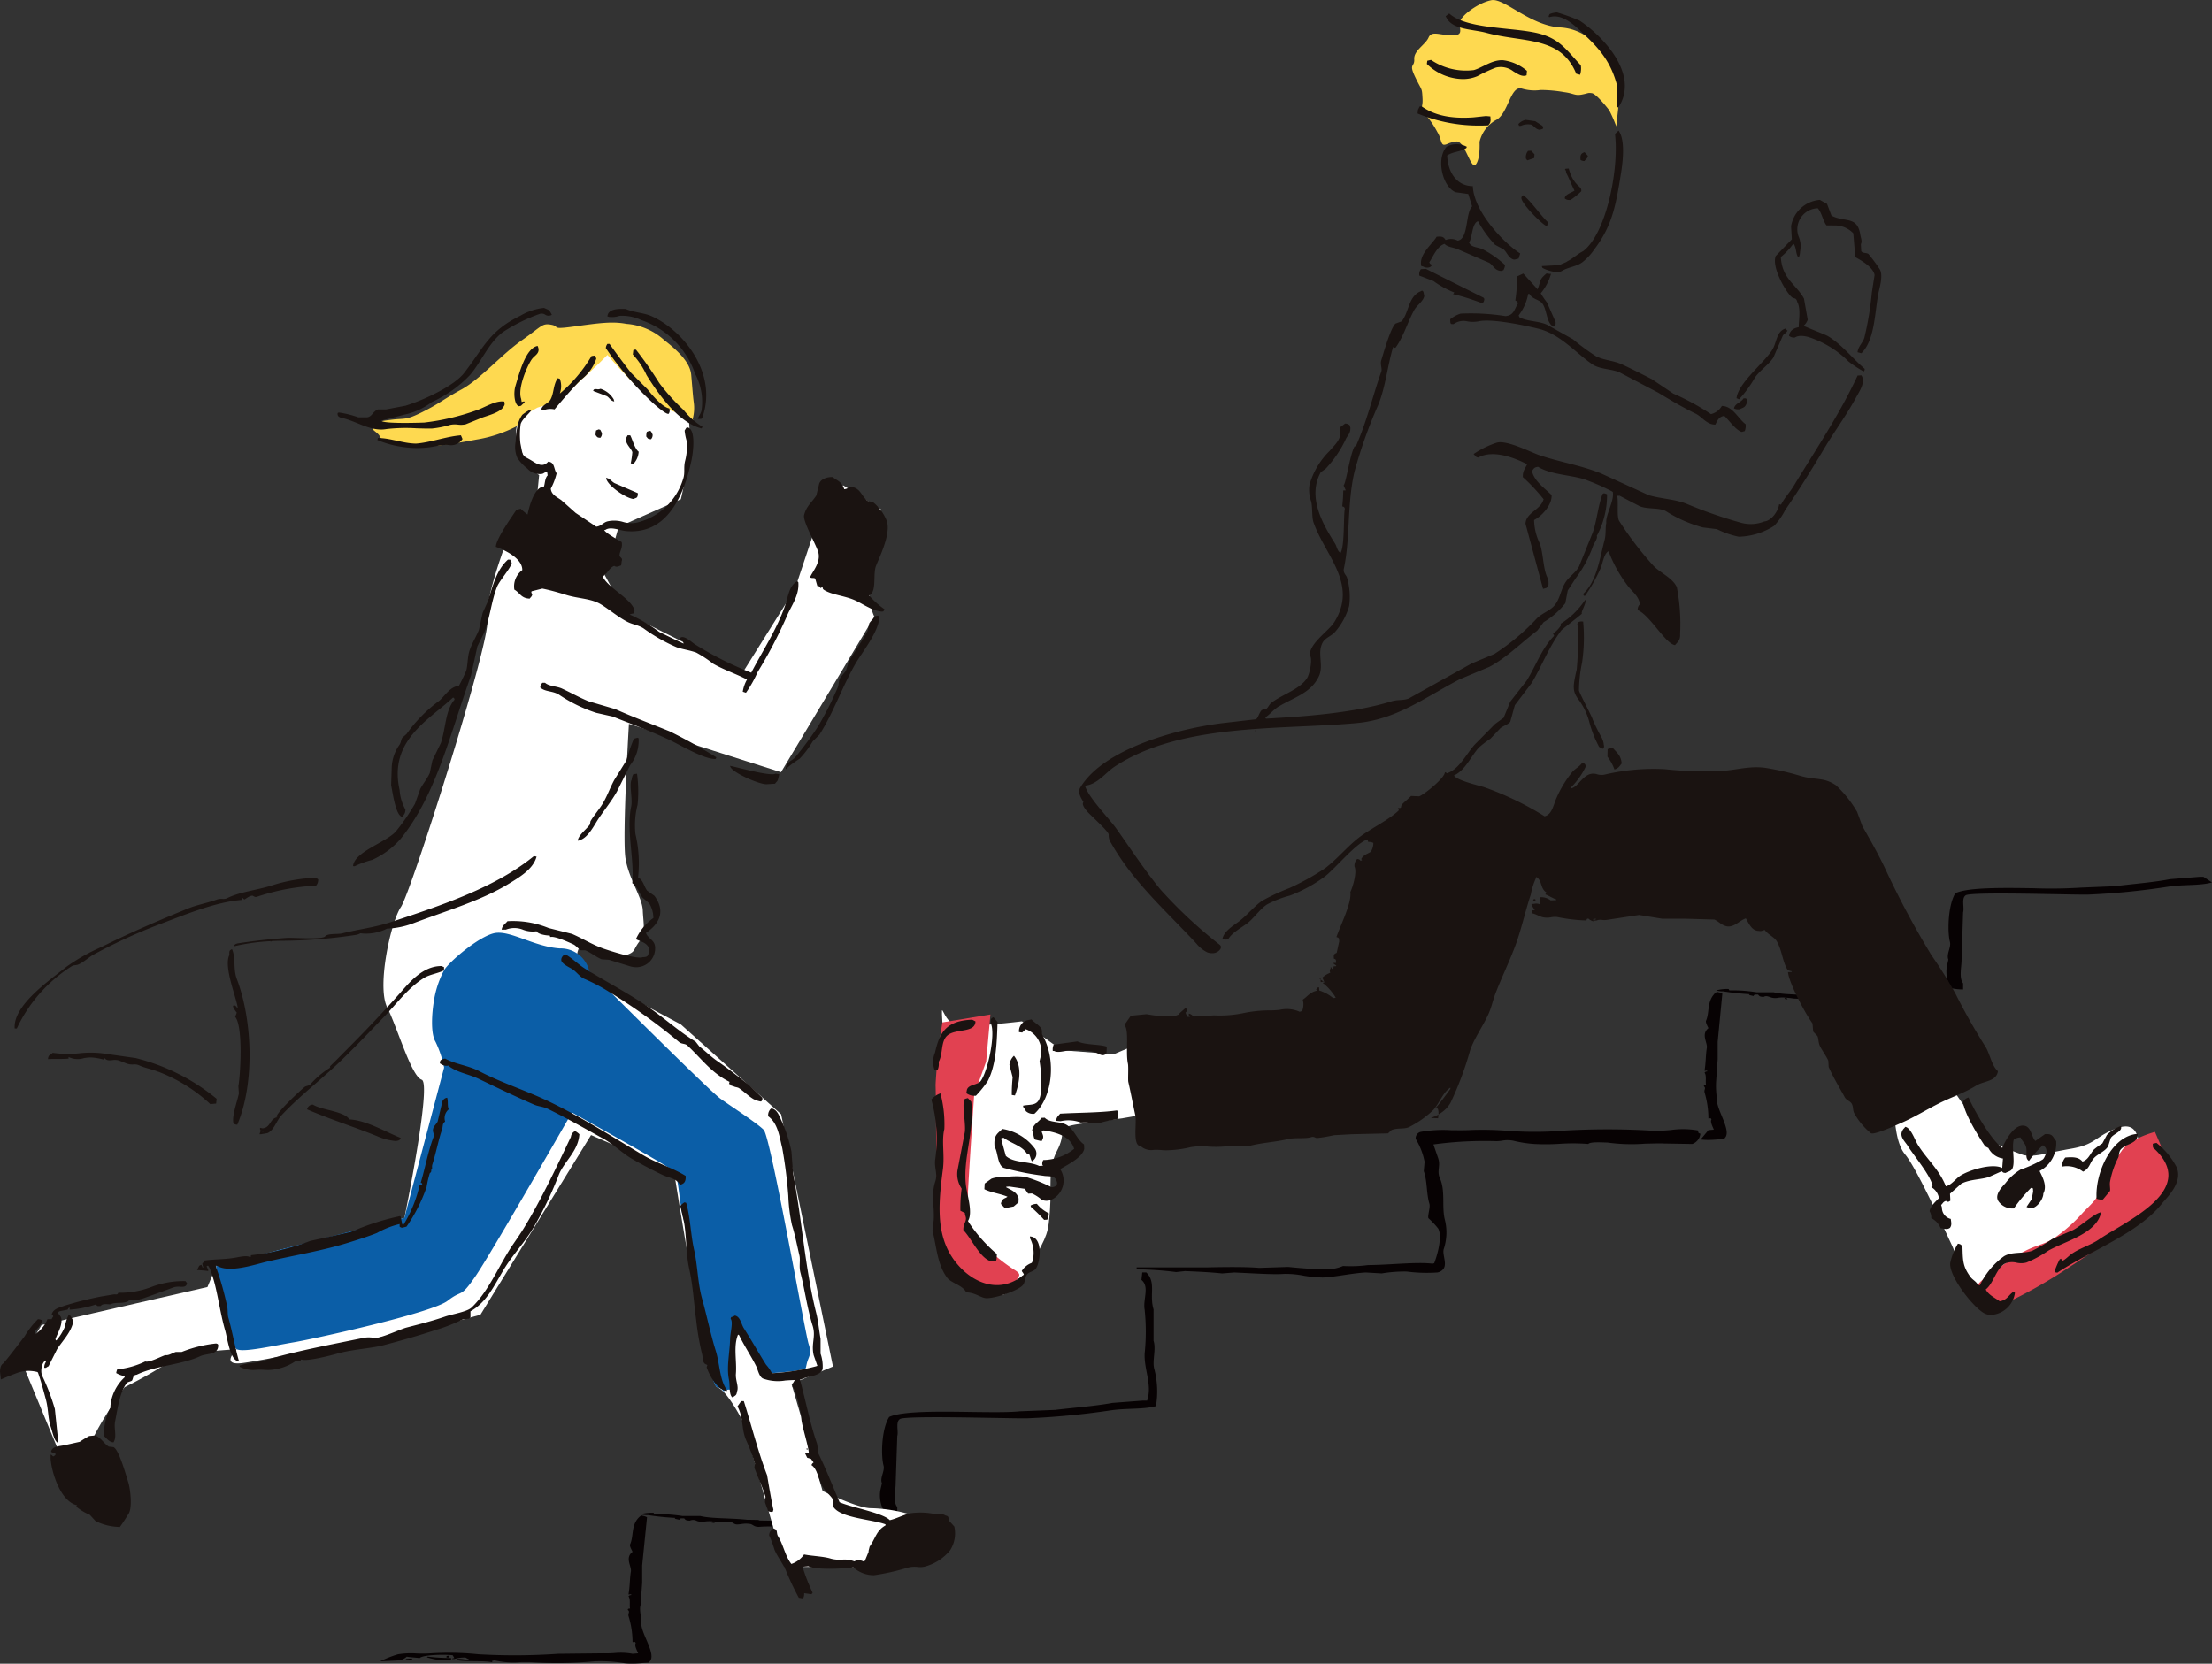 <svg xmlns="http://www.w3.org/2000/svg" width="258.424" height="194.402" viewBox="0 0 258.424 194.402">
  <rect x="0" y="0" width="258.424" height="194.402" fill="#333333" stroke="none"/>
  <g id="グループ_3100" data-name="グループ 3100" transform="translate(-141.845 -203.751)">
    <path id="合体_29" data-name="合体 29" d="M28.55,62.406a16.978,16.978,0,0,0-3.485-.22,47.472,47.472,0,0,1-7.351.108c-.241-.021-.732-.015-1.3-.008a9.633,9.633,0,0,1-3.034-.208l-.283.052v.164c-.973-.2-2.951-.054-3.957-.216H8.952v-.164a3.328,3.328,0,0,1,1.318.164l.189-.056c-.141-.125-.314-.16-.47-.272a4.016,4.016,0,0,0-1.32.164H8.384c.164-.125-.017-.048.285-.108l-.189-.329c-1.021-.114-3.446-.058-3.863.329-.524-.06-1.252-.1-1.505-.164a1.665,1.665,0,0,1-.944.437L0,62.185a13.736,13.736,0,0,1,2.073-.817,9.659,9.659,0,0,1,2.187-.1,14.03,14.03,0,0,0,1.676-.017,33.869,33.869,0,0,1,5.558.112,73.921,73.921,0,0,0,9.33-.056l5.275-.056c.349.017.786,0,1.239-.027a7.558,7.558,0,0,1,2.154.083l.657-.056c-.123-.318-.476-.915-.281-1.2-.173-.222-.033-.114-.376-.11a10.51,10.51,0,0,0-.472-3.059c-.075-.335.222-.487-.1-.709.139-.2-.062-.085.283-.164-.1-.341.087-1.077-.187-1.418.148-.139.089-.106.376-.164-.166-.1-.1-.085-.175-.069a1.147,1.147,0,0,1-.2.012c.17-.861.143-1.886.281-2.674.108-.605-.734-1.595.191-2.3.029-.023-.385-.659-.285-.873.424-.909.121-2.142.942-3.059a1.83,1.83,0,0,1,.376-.326l.189.054a1.313,1.313,0,0,1,.472.164l-.566,5.627v2.019l-.187,2.622c-.185.593.148,1.595.091,1.965-.175,1.216,1.869,3.809.944,4.643v.108c-.68.021-1.307.11-2.016.11A7.354,7.354,0,0,1,28.55,62.406ZM5.56,61.749l-.1-.056.1-.052a23.708,23.708,0,0,0,2.732.164v.272H8.215A7.941,7.941,0,0,1,5.56,61.749ZM3.2,62.021H3.015v-.108l.659-.056.189.22Zm4.618-.272-.094-.056c.137-.2-.062-.085.281-.164v.22ZM48.451,46.9c-1.335-.173,3.836-.094,2.429-.272l-.659.052-.659-.216-1.7.164a14.833,14.833,0,0,0-3.487-.164c-.661.062-.759-.241-1.129-.328a3.145,3.145,0,0,0-1.025.006,3.03,3.03,0,0,1-.576.046c-.31-.033-.4-.214-.661-.272a5.377,5.377,0,0,1-1.518-.027c-.176-.018-.353-.036-.527-.05l.161.189-.376-.056c.081-.107.059-.092.143-.139a3.807,3.807,0,0,0-.991.03,1.67,1.67,0,0,1-.88-.087.921.921,0,0,0-.817-.025c-.489-.035-.478-.071-.657-.272H35.3c-.233,0-.231,0-.345.164l-.47-.108c-.137-.077-.039,0,0-.108a30.747,30.747,0,0,1-3.2-.328,2.445,2.445,0,0,1-.848-.11,5.228,5.228,0,0,1,1.505-.162l.1.162a18.771,18.771,0,0,1,3.3.218h2.073c1.3.32,3.529.225,5.467.437,3.235.037-.48.075,2.753.108a38.369,38.369,0,0,0,8.2-.108,17.853,17.853,0,0,0,3.3-.328,3.685,3.685,0,0,1,1.414.164c-.025.4-.2.48-.47.709-2.963.017-5.329.8-8.388.6a3.41,3.41,0,0,0-.717.054,3.689,3.689,0,0,1-.465.06ZM58.91,44.711a3.821,3.821,0,0,1-.47-2.512l.189-.821c-.272-.634.364-1.42.187-2.073-.312-1.15-.247-4.261.661-5.681,1.532-.69,5.706-.636,9.474-.582,2.308.031,4.464.064,5.768-.073l4.146-.164c2.036-.252,4.66-.439,6.689-.817l3.581-.273h.472c.628-1.817-.381-3.624-.285-5.519a24.522,24.522,0,0,0,0-5.078c-.231-1.219.607-2.705-.376-3.5l.094-.873h.472c1.183,1.164.329,2.587.848,4.315v3.658c.331,1.015-.189,2.387.094,3.333a10.362,10.362,0,0,1,.187,4.313c-1.485.407-3.439.222-5.273.493a91.367,91.367,0,0,1-9.706.927c-.6.021-2.568-.021-4.889-.06-4.051-.071-9.174-.141-9.977.116-.638.285-.2,1.478-.376,2.019l-.189,5.571c0,.807-.333,2.113.189,2.73v.709A6.9,6.9,0,0,1,58.91,44.711ZM107.883,17.12a10.641,10.641,0,0,0-2.258-.206c-1.343.1-3.743-.079-5.843-.164l-1.412.11c-1.387-.148-2.988-.218-4.333-.274L93,16.7a40.777,40.777,0,0,0-4.616-.326v-.22h8.1c2.246-.048,4.674-.077,6.219.056l3.394-.11c1.343.137,2.953.274,4.521.274a4.879,4.879,0,0,0,1.886-.385,15.312,15.312,0,0,0,2.919-.108c2.6-.017,5.608-.389,7.54-.164l.187-.056c.335-.863.984-3.042.47-4.04a9.438,9.438,0,0,0-1.129-1.2c-.171-.2.227-1.25.1-1.691-.372-1.237-.239-2.664-.661-3.824l.094-1.094a7.987,7.987,0,0,0-1.038-2.674.771.771,0,0,1,.568-.819A15.106,15.106,0,0,1,125.1.119c.861.01,1.734.019,2.479-.025a36.607,36.607,0,0,1,4.165.1,41.779,41.779,0,0,0,5.163.069A86.93,86.93,0,0,1,148.121.15a15.827,15.827,0,0,0,2.714-.056,10.025,10.025,0,0,1,3.125.056c.1.2-.094.256.285.381a1.429,1.429,0,0,1-.942,1.2l-3.391-.056c-.308-.025-1.16,0-2.154.023a20.564,20.564,0,0,1-4.348-.131c-.678-.021-2.044-.108-2.262.164a22.866,22.866,0,0,0-3.354-.017,25.548,25.548,0,0,1-2.959.017,14.062,14.062,0,0,1-2.449-.383,3.423,3.423,0,0,0-1.293-.006,4.941,4.941,0,0,1-.684.06,44.31,44.31,0,0,0-7.351.383l.563,1.638c.291.865-.185,1.47.189,2.294.665,1.466.214,3.317.568,4.807a6.105,6.105,0,0,1-.1,3.439c-.25.682.526,1.925-.189,2.512a1.118,1.118,0,0,1-.566.272,17.937,17.937,0,0,1-3.579-.108,16.067,16.067,0,0,0-2.921.218l-1.884-.11c-1.412.085-2.743.362-4.335.547a6.473,6.473,0,0,1-.736.04A14.545,14.545,0,0,1,107.883,17.12Z" transform="translate(186.252 335.694)" fill="#070203"/>
    <path id="合体_30" data-name="合体 30" d="M0,30.691.9,29.6l.636-.056c-.119-.316-.46-.915-.272-1.2-.164-.22-.031-.112-.364-.108a10.828,10.828,0,0,0-.451-3.057c-.073-.337.214-.487-.091-.711.135-.2-.06-.085.27-.164-.1-.341.085-1.075-.179-1.418.139-.137.085-.1.362-.164-.158-.1-.1-.085-.166-.069a.889.889,0,0,1-.2.012c.162-.859.137-1.888.272-2.674.1-.607-.709-1.595.179-2.3.029-.021-.366-.657-.272-.873.41-.911.116-2.142.909-3.059.11-.162.216-.2.362-.326l.181.054a1.252,1.252,0,0,1,.453.164l-.543,5.625V21.3l-.183,2.622A9.523,9.523,0,0,0,1.9,25.886c-.171,1.216,1.8,3.807.907,4.641v.11c-.652.021-1.254.109-1.931.109A6.742,6.742,0,0,1,0,30.691Zm19.147-15.51c-1.285-.17,3.689-.091,2.335-.272l-.634.054-.634-.218-1.632.164a13.83,13.83,0,0,0-3.354-.164c-.638.062-.73-.237-1.087-.326a2.881,2.881,0,0,0-.99.008,3.14,3.14,0,0,1-.551.046c-.3-.035-.387-.214-.634-.272a4.98,4.98,0,0,1-1.46-.029c-.17-.018-.341-.036-.509-.05l.155.187-.362-.054c.078-.107.057-.092.137-.139a3.536,3.536,0,0,0-.954.03,1.54,1.54,0,0,1-.844-.087c-.283-.094-.522-.187-.786-.023-.472-.04-.46-.073-.636-.274H6.494c-.222,0-.222,0-.331.164l-.453-.108c-.131-.077-.037,0,0-.108a28.065,28.065,0,0,1-3.082-.329,2.341,2.341,0,0,1-.817-.108,4.805,4.805,0,0,1,1.451-.164l.089.164a17.264,17.264,0,0,1,3.175.216H8.521c1.248.318,3.393.225,5.255.437,3.113.037-.462.075,2.651.11a35.637,35.637,0,0,0,7.887-.11,16.745,16.745,0,0,0,3.173-.326,3.376,3.376,0,0,1,1.358.162c-.023.4-.193.482-.453.711-2.849.015-5.126.8-8.068.6a3.263,3.263,0,0,0-.686.052,3.322,3.322,0,0,1-.443.059ZM29.207,13a3.938,3.938,0,0,1-.451-2.512l.181-.819c-.26-.634.351-1.422.181-2.077-.3-1.146-.237-4.261.636-5.679,1.474-.69,5.492-.636,9.118-.582a55.162,55.162,0,0,0,5.546-.071l3.988-.164C50.364.84,52.888.655,54.841.272L58.286,0h.453l1,.657c-1.431.4-3.312.223-5.076.489a84.177,84.177,0,0,1-9.34.929c-.576.021-2.468-.021-4.7-.06-3.895-.071-8.827-.141-9.6.116-.615.283-.189,1.478-.364,2.019l-.179,5.57c0,.807-.322,2.111.179,2.73v.709A6.422,6.422,0,0,1,29.207,13Z" transform="translate(340.532 306.207)" fill="#070203"/>
    <g id="グループ_3089" data-name="グループ 3089" transform="translate(250.65 203.751)">
      <path id="パス_20818" data-name="パス 20818" d="M215.134,257.646l-5.531,2.336-6.093-.462-4.639-3.378s-6.023.746-7.659.437-1.818-3.537-1.636-.312-.136,26.091-.136,26.091,3.154,5.686,4.944,5.18,1.548,1.962,3.6-.61.2.739,2.059-2.571,1.9-3.489,2.1-6.157-.275-4.838.82-6.922.122-2.518,1.453-2.913,6.425-.767,8.015-1.262,3.583-1.012,3.583-1.012Z" transform="translate(-188.282 -136.799)" fill="#fff"/>
      <path id="パス_20819" data-name="パス 20819" d="M243.829,258.357s-6.707,2.2-6.291,3.188.229,4.032,1.529,5.575,4.535,8.639,5.455,10.609,1.8,6.774,3.826,6.86-.213-.189,2.541-1.56,13.811-6.039,13.955-7.058,1.985-7.918,1.68-9.6-.584-3.2-2.957-2.26-2.278,1.825-5.127,2.313-4.387,1.058-5.621.723a35.748,35.748,0,0,1-4.145-1.786Z" transform="translate(-125.28 -132.196)" fill="#fff"/>
      <path id="パス_20820" data-name="パス 20820" d="M237.5,214.85s.522.275-.321-2.1-3.047-5.589-6.6-5.792-6.566-3.47-8.068-3.184-3.637,1.825-3.692,2.636.49,1.49-.926,1.469-2.359-.575-2.717.254-1.733,1.513-1.675,2.521-.684.444.12,2.116.774,1.171.848,2.481-.46.834.522,2.093a11.435,11.435,0,0,1,1.218,1.851c.444.684.388,1.495.79,1.472s.393-.224,1.4-.381,1.705,3.341,2.276,2.7.455-2.655.455-2.655a3.963,3.963,0,0,1,1.878-2.532c1.479-.691,1.693-4.039,3.027-3.71a5.155,5.155,0,0,0,2.234.176,15.885,15.885,0,0,1,2.742.25c1.121.139,1.238.434,2.04.289s.693-.24,1.2-.169,1.818,1.717,2.035,2.008a16.1,16.1,0,0,1,.816,1.874Z" transform="translate(-157.083 -203.751)" fill="#fed950" fill-rule="evenodd"/>
      <path id="パス_20821" data-name="パス 20821" d="M195.565,255.059l-5.61.926a66.19,66.19,0,0,0-.8,7.324c.092,1.613-.014,17.591.661,18.767s2.916,5.092,4.944,5.18,3.258.421,3.6-.61,1.153-1.077-.1-1.814a21.988,21.988,0,0,1-4.036-3.41,4.458,4.458,0,0,1-1.382-2.955c-.067-1.211.825-14,.825-14l1.4-3.921Z" transform="translate(-188.661 -136.518)" fill="#e14151" fill-rule="evenodd"/>
      <path id="パス_20822" data-name="パス 20822" d="M262.558,261s-2.99.776-3.916,2.246a24.055,24.055,0,0,0-2.391,4.18c-.511,1.377-.335,1.231-2.059,2.946a18.391,18.391,0,0,1-3.075,2.8c-1.747,1.312-2.585.753-5.7,2.95s-3.893,2.648-3.456,3.23-.725,1.455.707,1.779.046.806,2.029.088a57.423,57.423,0,0,0,7.643-4.274c1.365-.887,5.651-3.759,6.825-4.431s3.167-2.56,3.683-2.839a10.655,10.655,0,0,0,1.687-2.32,4.879,4.879,0,0,0-.1-1.814C264.187,264.746,262.558,261,262.558,261Z" transform="translate(-119.602 -128.738)" fill="#e14151" fill-rule="evenodd"/>
      <g id="グループ_3088" data-name="グループ 3088" transform="translate(0 1.449)">
        <path id="合体_31" data-name="合体 31" d="M123.05,152.026c-1.243-.615-4.159-4.277-4.017-5.887a7.239,7.239,0,0,1,.9-2.262c.347.048.308.118.532.266.048,1.715.023,2.372.942,3.628.245.335.659.505.861.909l.225.062a8.934,8.934,0,0,1,2.828-3.4c.929-.561,2.2-.272,3.279-.628a21,21,0,0,0,2.354-1.383l2.373-1.019c.94-.455,2.578-2.013,3.344-2.108-.526,2.489-4.084,3.319-6.155,4.475a13.68,13.68,0,0,1-2.574,1.4,2.415,2.415,0,0,1-1.16.017,2.187,2.187,0,0,0-1.194.042c-1.16.449-1.431,2.335-2.4,3.084.318.651,1.077.971,1.626,1.381.894-.127,1.031-.746,1.63-1.125l.154.139a3,3,0,0,1-2.781,2.585A1.7,1.7,0,0,1,123.05,152.026ZM6.4,150.244c-.624-.042-1.27-.657-2.323-.678-.405-.842-1.749-1.071-2.233-1.715C.676,146.295.6,144.107.133,142.346l.148-1.26c.089-1.582-.329-2.953.187-4.5.3-.911-.173-1.6,0-2.651a17.12,17.12,0,0,0-.466-6.9,2.451,2.451,0,0,1,1.063-.724,14.129,14.129,0,0,1,.457,4.173c-.343,1.4.054,3-.173,4.724-.595,4.5-.85,8.355,1.971,11.38,1.963,2.106,4.934,3.073,7.492.9-.094-.258-.135-.2-.245-.428a2.289,2.289,0,0,1,1.2-.952,3.705,3.705,0,0,0-.235-2.859l-.015-.22c1.51.064,1.27,2.8.728,3.716-.225.372-.8.4-1.065.724s-.206.878-.449,1.2c-.508.685-3.2,1.575-4.235,1.575Zm124.84-3.177a9.645,9.645,0,0,1,.586-1.36l.143-.081.16.212c.089.123.769-.524.919-.643.986-.769,2.3-1.09,3.36-1.811,3.323-2.26,11.807-5.837,6.315-10.744l-.025-.443.437-.1a8.856,8.856,0,0,1,2.375,2.884c.707,1.794-1.146,3.464-1.749,4.225-2.741,3.448-8.365,5.51-12.214,8.06C131.265,147.206,131.374,147.289,131.24,147.066ZM3.739,142.29c-.019-.651.25-.84.3-1.268.033-.306-.127-.451-.114-.73l-.53-.266a16.67,16.67,0,0,1,.148-2.587,3,3,0,0,1-.489-2.108l.853-4.468c.146-.942-.331-3.2-.062-3.681l.062-.225.362-.094.393.42c.439,3.265-.973,6.5-.63,9.686.127,1.167.869,3.3.241,4.261a17.685,17.685,0,0,0,3.387,3.859l-.042.593-.06.225-.586.031C5.652,145.553,4.674,143.228,3.739,142.29Zm114.179-.214a2.292,2.292,0,0,0-1.1-1.189,1.368,1.368,0,0,0-.191-.8c.062-.586.744-1.158,1.09-1.537a1.788,1.788,0,0,0-.882-1.275c.054-.2-.05-.083.139-.158-.229-1.227-2.221-3.564-2.919-4.7-.272-.441-.988-1.06-.613-1.734.094-.229.214-.272.341-.46.649.1,1.127,1.53,1.445,2.052,1.017,1.682,2.51,2.89,3.3,4.9.667-.181,1.11-.842,1.626-1.2.946-.649,3.762-1.562,4.957-.944l.085-1.108A2.255,2.255,0,0,1,123.5,132.7l-.381-.2c-.555-.815-2.51-3.872-2.58-5.232a1.123,1.123,0,0,1,.636-.478c.74,1.666,2.645,4.961,3.942,5.893.3-.747,1.493-3.088,2.805-2.52.6.32.62,1.206,1.054,1.711l1.135-.8c.95-.069.882.331,1.3.811a3.632,3.632,0,0,1-1.938,3.5c.314.643.927,1.728.443,2.628.006.788-1.112,2.187-1.9,1.582l-.075,0,.613-.917.168-.894-.021-.368-.225-.06a17.415,17.415,0,0,0-2,2.4,1.98,1.98,0,0,1-1.817-.855c-.474-.763.433-1.655.84-2.109a6.328,6.328,0,0,1,1.751-1.574,13.831,13.831,0,0,0,2.585-1.177c.237-.191.277-.545.474-.763-.025-.522-.112-.672-.418-.863l0-.071a12.1,12.1,0,0,0-1.661,1.863c-.564-.393-.083-1.067-.4-1.821-.127-.3-.439-.578-.57-.923a1.243,1.243,0,0,0-.8.264c-.272.882.208,2.68-.175,3.4-.21.32-.428.283-.782.487-.335-.033-.264-.05-.453-.2l-1.51.674c-.865.3-2.185.254-3.2.771l-1.331,1.181.044.807c-.214.17-.318.181-.514.029-.351.119-.337.27-.564.474l.091.291a1.344,1.344,0,0,0,1.033,1.341c.062.453.133.719-.087,1.036a.681.681,0,0,1-.425.141C118.4,142.155,118.192,142.092,117.918,142.076Zm-106.3-2.518-.01-.146a1.516,1.516,0,0,1,.726-.189,4.128,4.128,0,0,0,1.389,1.1,1.611,1.611,0,0,1-.179.749l-.366.021A19.163,19.163,0,0,0,11.615,139.558Zm-3.483-.316a.626.626,0,0,1,.127-.376c.137-.306.4-.285.636-.478-.836-.358-1.95-.487-2.7-.877l.037-.665.778-.559a2.621,2.621,0,0,1,1.318-.148,9.15,9.15,0,0,1,2.647-.077,18.894,18.894,0,0,1,3.092,1.225c.48-.033.774-.36.545-.769-.179-.659-1.033-.478-1.508-.578a32.929,32.929,0,0,1-4.618-.915c-.788-.291-.707-1.965-1.1-2.443-.114-1.368.256-1.5.913-2.115a5.871,5.871,0,0,1,3.735,2.221,1.034,1.034,0,0,1-.281,1.562c-.148-.212-.189-.586-.341-.865l-.222.012c-.559-.971-1.9-1.241-2.757-1.907l-.291.092.555,2.029c.886.857,2.743.62,3.9,1.181l.441-.025-.081-.143a.958.958,0,0,1,.118-.522,5.876,5.876,0,0,0,3.608-1.31c-.408-1.435-2.054-1.948-3.585-2.154l-.21.16c.2.528.274.624-.012,1.1l-.746-.179c-.233-.183-.181-.852-.358-1.085.141-.757.736-.923,1.1-1.46l.368-.021c.632.649,1.849.383,2.626.88.84.536,1.158,1.69,1.971,2.246l.027.516c-.216,1.017-1.957,1.861-2.811,2.37a2.466,2.466,0,0,1-.907,3.514,1.4,1.4,0,0,1-1.248.069,4.552,4.552,0,0,0-1.148-.742l-.441.023-.4-.566L9.122,137.2l-.368.023,0,.071c.437.233,1.073.5,1.308.959.181.264.131.439.119.8l-.561.476-1.021.2Zm128-.63c-.189-3.09,1.817-7.384,4.8-7.567.073,1.146-1.316,1.108-1.961,1.807-.252.272-.2.771-.312.975a10.184,10.184,0,0,0-.948,2.778c-.077.364.052.9-.01,1.108l-.828,1c-.073,0-.137.006-.2.006A1.192,1.192,0,0,1,136.137,138.612Zm-3.969-3.753-.077-.069a1.713,1.713,0,0,1,.387-.979c.986-.083,1.58-.039,2.015.474.69-.218.9-.934,1.322-1.4a7.532,7.532,0,0,1,.99-.717l.532-.99a4.233,4.233,0,0,1,1.636-1.05c.258.624-.84.877-1.175,1.393l-.312.975c-.349.588-1.146.859-1.62,1.343-.545.564-.5,1.235-1.308,1.622A3.1,3.1,0,0,0,132.168,134.859ZM26.93,132.943a6.659,6.659,0,0,0-.913-.029,1.864,1.864,0,0,1-1.543-.42c-1.023-.079-.435-2.653-.649-3.647-.252-1.16-.474-2.4-.809-3.857-.064-.289.035-1.747-.046-2.136-.3-1.412.173-3.865-.408-4.545l.751-1.073,1.83-.177c.572.1,2.911.493,3.616.089.36-.087.152-.091.283-.237l.63-.551.154.064c0,.3.042.3-.123.449a1.6,1.6,0,0,0,.25.5l.293-.019c-.114-.154.012-.042-.156-.139l-.012-.22c.36.071.351.2.609.337l2.35-.135a13.512,13.512,0,0,0,3.485-.277,15.2,15.2,0,0,1,2.892-.306,9.727,9.727,0,0,0,1.3-.067,3.683,3.683,0,0,1,2.318.229l.291-.089a2.108,2.108,0,0,0,.071-1.329c.595-.391.823-.884,1.707-1.056l-.154-.139.208-.233.146-.006.021.366a4.8,4.8,0,0,1,1.6.867.516.516,0,0,0,.323-.033,6.43,6.43,0,0,0-1.452-1.672l-.073,0c.1-.118.06-.1.087-.089a.256.256,0,0,0,.129,0c-.208-.16-.162-.094-.445-.048l-.016-.315c.053.044.119.093.187.143.089.064.183.128.256.179l-.236-.535a2.672,2.672,0,0,1,.927-.568.51.51,0,0,1,.044-.518l-.01-.148c.177.121.064-.019.16.212l.148-.006.056-.3c.455.023.3-.085.135-.2s-.335-.223.137-.191c-.017-.372.04-.4-.25-.5-.037-.5,0-.516.331-.682l.293-1.341c-.035-.405-.012-.4-.324-.5.387-1.194,1.828-4.032,1.618-5.25.3-.611.8-2.337.495-2.975a1.073,1.073,0,0,1,.316-.9c.27.05.233.04.381.2.073-.042.231.021.139-.154l-.075,0c.264-.5.618-.578,1.131-.875a1.935,1.935,0,0,0,.308-1.048,1.245,1.245,0,0,0-.6-.114l-.089-.289c-1.341.418-3.741,3.383-4.984,4.335a17.018,17.018,0,0,1-4.073,2.221,12.681,12.681,0,0,0-2.668,1.033c-.846.555-1.51,1.587-2.306,2.2-.7.536-1.832,1.121-2.25,1.894l-.368.021-.3-.056c.166-.9,1.2-1.524,1.876-2.021.977-.724,1.738-1.722,2.732-2.439a24.63,24.63,0,0,1,3.231-1.51,29.8,29.8,0,0,0,4.142-2.3c1.424-1.073,2.6-2.539,3.994-3.616,1.339-1.031,3.441-2.021,4.612-3.134.033-.16.021-.135-.091-.291l.293-.017c.183-.168.033-.11.131-.3.069-.2.871-.809,1.117-1.1L57,91.6c.616-.231,3.007-2.16,3-2.824.168.065.121.033.229.135,1.559-.493,2.4-2.572,3.483-3.587l2.156-2.185.992-.717.778-1.888,1.923-2.466c1.088-1.753,1.747-3.741,3.167-5.188.06-.183-.01-.067-.089-.291a3.5,3.5,0,0,0,.9-.934l-.012-.222a9.264,9.264,0,0,0,2.811-2.72l.069-.075c.168.376-.561,1.431-.4,1.626-.563.474-1.8,1.426-2.366,1.9-1.439,1.859-2.26,4.09-3.481,6.167l-1.988,2.618L67.633,82.9c-.293.333-.78.451-1.139.728l-1.181,1.246A11.528,11.528,0,0,0,63.971,85.9c-.89.965-1.622,2.709-2.909,3.258.239.539,2.745,1.148,3.464,1.352a36.168,36.168,0,0,1,7.122,3.425c.867-.2,1.038-1.345,1.356-2.065a13.143,13.143,0,0,1,1.886-3.127c.322-.364.838-.624,1.121-1.021l.3.056a.4.4,0,0,1,.1.437,8.731,8.731,0,0,1-1.636,2.3l.006.146C75.518,90.5,76,89.292,76.967,89a1.4,1.4,0,0,1,.815.023,1.822,1.822,0,0,0,.954.023,24.712,24.712,0,0,1,6.964-.615,45.633,45.633,0,0,0,6.423.225c1.9-.108,3.483-.651,5.356-.376a31.772,31.772,0,0,1,4.107.946c1.776.512,2.672.11,4.111,1.092a13.587,13.587,0,0,1,2.462,3.1l.609,1.659c1.008,1.767,1.975,3.446,2.886,5.437a102.8,102.8,0,0,0,5.188,9.65,49.194,49.194,0,0,1,2.838,4.554,70.445,70.445,0,0,0,3.52,6.209c.487.848.7,2.179,1.41,2.795-.181,1.225-1.661,1.127-2.555,1.69-1.32.832-2.9,1.345-4.375,2.092-1.347.678-2.867,1.607-4.294,2.231-.672.293-3.208,1.462-3.614,1.235a8.016,8.016,0,0,1-1.977-2.391c-.158-.36-.064-.732-.283-1.09-.156-.254-.613-.4-.778-.692-.634-1.162-1.408-2.431-1.9-3.574l-.042-.736c-.258-.57-.686-1.112-.979-1.711-.191-.389-.15-.882-.289-1.162l-.468-.489c-.081-.26-.079-.954-.133-1.025-.776-1.031-2.73-4.683-2.84-5.953l.439-.025,0-.075-.451-.123c-.605-.865-.661-2.287-1.3-3.387-.291-.505-1.092-.821-1.4-1.32-.285.069-.445.177-.655.11-.867.035-1.221-.915-1.555-1.458-.678.189-1.339,1.04-2.158.932-.628-.081-1.036-.595-1.52-.8l-3.468-.1-2.651,0-2.676-.437-3.8.582a2.153,2.153,0,0,1-.505,0,1.221,1.221,0,0,0-.67.067l-.293.017c.116-.175-.019-.062.212-.16l0-.071c-.412.065-.277-.012-.279.31a1.313,1.313,0,0,1-.607-.335c-.258.125-.119-.042-.208.233a19.632,19.632,0,0,1-3.41-.4,2.348,2.348,0,0,0-.728.029,2.469,2.469,0,0,1-.965-.006c-.378-.087-.817-.374-1.2-.449l-.021-.366.293-.017a5.519,5.519,0,0,1-.406-.64l.069-.079a1.644,1.644,0,0,0,.279-.021,1.083,1.083,0,0,1,.607.046l.073-.006c-.094-.32.01-.4.027-.811a1.873,1.873,0,0,1,1.2.374l.661-.035-.006-.075c-.482-.17-.865-.443-1.283-.591l.133-.229c-.726-.445-.482-1.331-1.131-1.778l-.006-.073a7.9,7.9,0,0,0-.69,2.1c-.618,1.844-1.056,3.88-1.734,5.77-.7,1.936-1.676,3.913-2.4,5.81-.312.821-.449,1.584-.819,2.4-.622,1.372-1.612,2.749-2.121,4.173a38.253,38.253,0,0,1-2.3,6.172,3.558,3.558,0,0,1-1.41,1.362c.033-.761-.192-.754-.277-.749-.121.008.044.017,1.67-2.233l-.008-.148c-.871.57-1.3,1.857-1.99,2.618a11.676,11.676,0,0,1-2.689,1.921c-.638.387-1.368.108-2.185.418l-.42.393-4.269.1-2.056.114a17.626,17.626,0,0,1-1.969.333c-.183,0-.347-.212-.672-.108-.672.216-1.859.027-2.711.227-1.5.354-2.957.412-4.375.765l-3.015.1a11.773,11.773,0,0,1-1.919.014,7.78,7.78,0,0,0-2.057.065,13.084,13.084,0,0,1-2.81.366A4.873,4.873,0,0,1,26.93,132.943Zm20.384-17.677v0S47.313,115.267,47.314,115.267ZM18.548,129.743a5.878,5.878,0,0,0-1.083-.021,4.146,4.146,0,0,0-2.366-.158l-.518-.044c.046-.476.247-.549.468-.838,2.462-.135,4.656-.108,6.61-.376l.15.064a1.962,1.962,0,0,1-.091.965,13.574,13.574,0,0,0-1.967.406,1.742,1.742,0,0,1-.436.042C19.084,129.784,18.817,129.763,18.548,129.743Zm40.231-.541c-.176-.006-.353-.013-.416,0l.121-.068a5.431,5.431,0,0,0,.759-.345c-.005.118-.016.255-.035.413.012.01-.031.013-.1.013S58.9,129.207,58.779,129.2Zm-.416,0-.023.013C58.334,129.2,58.343,129.2,58.363,129.2Zm-47.309-.807a2.589,2.589,0,0,0-.322-.5l-.008-.146c.734-.154,1.437,0,1.807-.618.435-.726.179-1.745.3-2.6a13.916,13.916,0,0,0-.187-1.979l.179-.747a2.761,2.761,0,0,0-1.792-2.992l-.418.391-.372-.052a1.33,1.33,0,0,1,.954-1.381l.509-.1c.312.349.792.607,1.085.971.229.279.062.632.2.869,1.684,2.978,1.112,7.361-.954,9.191h-.075A1.219,1.219,0,0,1,11.054,128.392Zm-6.97-2.108.056-.3c.1-.753,1.248-.611,1.63-1.123.83-1.11,1.776-5.523,1.164-6.77-.023-.451.012-.539.326-.682l.476.561c-.081,2.144-.114,4.932-1.154,6.918a13.027,13.027,0,0,1-1.377,1.7c-.054,0-.105,0-.153,0A1.537,1.537,0,0,1,4.084,126.283ZM9.4,126.5a19.36,19.36,0,0,1,.1-2.067l-.376-1.453a1.719,1.719,0,0,1,.53-1.061c1.029,1.277.607,3.3.114,4.635Zm-8.972-4.94c.514-2.279,1.235-3.743,4.348-3.859l.381.2c-.027,1.4-2.333.8-3.294,1.657-.786.7-.476,2.135-1.006,3.077a1.724,1.724,0,0,1-.1.89l-.364.1A2.8,2.8,0,0,1,.426,121.557Zm18.558-.1a10.62,10.62,0,0,0-3.246-.11c-.493.075-1.05.22-1.4,0l-.148.008a1.343,1.343,0,0,1,.106-.742l2.776-.378c.952.441,2.5.306,3.425.615l-.033.74c-.1.189-.062.141-.279.235a.469.469,0,0,1-.146.023C19.7,121.856,19.351,121.532,18.985,121.461Zm26.481-8.575.006.125C45.346,112.908,45.3,112.839,45.465,112.886ZM32.259,109.84a3.714,3.714,0,0,1-1.279-1.019c-3.5-3.778-7.39-7.178-9.966-11.742a1.577,1.577,0,0,1-.291-.994c.052-.339-2.173-2.306-2.52-2.722-.289-.345-.663-.853-.43-1.081-.22-.414-.724-1.1-.391-1.67,2.755-4.674,11.775-7,16.812-7.585l3.732-.432c.274-.166.364-.759.676-1.073l.578-.179c.177-.143.3-.468.482-.615,1.252-1.017,3.4-1.6,4.25-2.969.264-.418.688-2.252.291-2.668.027-1.418,2.233-2.822,2.876-3.847,2.795-4.462-1.071-7.766-2.427-11.649-.22-.626-.1-1.832-.289-2.489A3.911,3.911,0,0,1,44.18,55.2a8.964,8.964,0,0,1,2.354-3.963c.624-.761,1.562-1.456,1.171-2.718l.636-.478a.855.855,0,0,1,.526.191l.091.289c.012.774-.374.9-.58,1.433a13.27,13.27,0,0,1-2.316,3.373l-.566.4c-1.639,2.984.356,6.234,1.651,8.307.241.391.25.8.576,1.071l.008.15c.6-.547.393-4.627.586-5.267-.116-.254-.083-.177-.312-.277a17.27,17.27,0,0,0,.119-1.849l.293-.017-.256-.574c.283-.229.74-3.587,1.287-4.568l.148-.006c1.285-2.89,1.99-5.945,2.969-8.715.135-.383-.152-.848,0-1.327.218-.688,1.094-3.83,1.674-4.3l.719-.26c.871-1.115.767-2.934,2.233-3.516l.141-.081.156.137.1.512c-.116.607-.867,1.085-1.16,1.611-.788,1.414-1.235,3.094-2.181,4.4-.173.079-.069,0-.3-.058-.695,2.36-.861,4.616-1.751,6.8a55.09,55.09,0,0,0-2.734,7.671c-.911,3.741-.505,7.916-1.268,11.416-.108.5.256.753.354,1.013a7.99,7.99,0,0,1,.264,3.373,7.928,7.928,0,0,1-1.668,3.042c-.4.449-1.1.655-1.408,1.185-.7,1.2.129,2.682-.439,3.93-.909,1.992-2.863,2.474-4.735,3.585-.543.32-1.013.925-1.547,1.266l.081.143c4.238-.235,10.118-.622,14.62-2.009.782-.243,1.385-.091,2.044-.337l7.357-4.1,2.662-1.11a26.091,26.091,0,0,0,4.993-4.188c.607-.6,1.624-.907,2.121-1.595.609-.842.643-1.711,1.181-2.572.41-.655,1.212-1.16,1.589-1.857l1.616-4c.487-1.414.622-3.152,1.144-4.485l.143-.081a.973.973,0,0,1,.376.125,10.005,10.005,0,0,1-1.2,4.857c.152.247-.347.9-.445,1.2a13.837,13.837,0,0,1-2,3.724l-.946,1.453-.285,1.489a8.994,8.994,0,0,1-2.526,2.208l-.755,1c-1.838,1.37-3.5,3.109-5.581,4.221l-3.454,1.447c-4.107,2.131-7.355,4.7-12.081,5.13-8.918.809-20.513-.037-28.3,5.117-.981.649-2.025,2.1-3.412,2.183.274,1.243,2.805,3.847,3.6,4.951,1.68,2.348,3.354,4.938,5.24,7.226a53.868,53.868,0,0,0,6.862,6.4.543.543,0,0,1,.156.183.418.418,0,0,1-.071.378,1.1,1.1,0,0,1-.943.448A1.5,1.5,0,0,1,32.259,109.84Zm38.167-6.253.152.067.008.146-.293.017C70.357,103.647,70.324,103.7,70.426,103.587Zm8.563-16.62.023-.884.578-.181c.447.58.967.836,1.065,1.855-.272.335-.353.551-.846.711A5.275,5.275,0,0,0,78.988,86.967Zm-41.14-3.119c.008.166.069.056-.064.152ZM82.527,69.839a.813.813,0,0,1,.256-.676c-.121-1-.984-1.532-1.449-2.2a16.114,16.114,0,0,1-2.217-4c-.582.291-.684,1.549-.986,2.119a18.854,18.854,0,0,1-1.747,3.08l-.148.008-.087-.216c1.587-1.474,1.907-4.024,2.522-6.365.158-.615.062-1.443.185-1.928-.112-.925.959-2.6.757-3.612a.394.394,0,0,1,.1.052,2.654,2.654,0,0,0-.275-.175,25.182,25.182,0,0,0-2.795-1.241c-1.557-.636-4.175-.595-5.762-1.589-.493.071-.482.21-.709.482.227,1.175,1.568,2.094,2.293,2.818.069,1.2-1.212,2.506-2.044,2.915a6.5,6.5,0,0,0,.672,2.761c.437,1.237.356,3.088.973,4.144.062.52.112.865-.235,1.044l-.364.1-2.054-7.619c.062-1.264,1.674-1.593,2.059-2.7l.064-.15A21.592,21.592,0,0,0,69.105,54.3c-.021-.769.274-.984.5-1.5-1.37-.722-4-1.763-5.716-.782-.3-.071-.3-.148-.462-.343l-.079-.069a10.861,10.861,0,0,1,2.724-1.335c1.212-.318,3.961,1.133,5.02,1.485,2.474.821,4.71,1.146,7.12,2.1l5.6,2.556c1.505.441,3.034.453,4.4,1A53.339,53.339,0,0,0,94.6,59.634a4.256,4.256,0,0,0,2.716-.154c.85-.06,1.663-1.277,1.73-2.015l.222.06c.489-.946.932-1.289,1.5-2.221,2.553-4.215,5.342-8.328,7.448-12.873l.441-.025c.53.79-.229,1.865-.593,2.539-1.144,2.125-2.524,3.961-3.716,5.959-1.491,2.508-2.988,4.916-4.6,7.259A7.809,7.809,0,0,1,98.455,60a8,8,0,0,1-4.128,1.266,10.684,10.684,0,0,1-2.556-.886l-1.632-.2a15.567,15.567,0,0,1-4.306-1.892c-.811-.489-2.443-.156-3.283-.7-.025,0-.63-.318-1.235-.636s-1.206-.638-1.229-.636l.01.029c.173.111.336.216.38.238a3.246,3.246,0,0,1-.35-.131c.169.747-.072,2.47.229,2.961a39.65,39.65,0,0,0,3.938,5.171c.8.892,2.248,1.429,2.8,2.566a22.627,22.627,0,0,1,.385,5.5c.035.749-.27.88-.591,1.285C85.753,73.78,83.964,70.438,82.527,69.839ZM80.476,56.584l.011,0h0Zm12.167-9.437c-.663.089-.811.566-1.05,1.017-1.006.015-1.56-.919-2.281-1.27-1.584-.769-3-1.618-4.414-2.474l-4.556-2.393c-1.048-.393-2.279-.329-3.146-.927-1.948-1.343-3.722-3.516-6.275-4.14-1.686-.412-5.517-1.223-7.047-.853a3.745,3.745,0,0,1-1.173.01,2.014,2.014,0,0,0-1.682.3c-.071,0-.121,0-.158,0-.119,0-.112,0-.218-.121l-.027-.441a3.743,3.743,0,0,1,1.216-.659,25.623,25.623,0,0,1,5.246.291c1.017-.081,1.046-.88,1.466-1.48-.1-.256-.116-.233-.316-.351a19.574,19.574,0,0,0,.208-2.811l.719-.335L70.8,32.324l.006.075c.472-1.127.139-1.127,1.069-1.9l.372.054.148-.01a6.066,6.066,0,0,1-1.2,2.279,9.752,9.752,0,0,0,.726,1.063l1.015,2.3c0,.353-.006.356-.191.526l-.075,0c-.807-.4-.732-1.89-1.254-2.653-.354-.516-1.221-.534-1.541-1.166l-.146.008a5.894,5.894,0,0,1-1.112,2.5l.085.214c.942.541,2.345.414,3.3.921L74.969,38.2a26.137,26.137,0,0,0,2.691,1.982c.929.474,2.029.493,3,.936,1.152.526,2.308,1.129,3.487,1.72l2.528,1.7a28.663,28.663,0,0,1,4.408,2.4,2,2,0,0,0,1.27-.954c1.3.017,1.923,1.518,2.774,2.125a1.547,1.547,0,0,1-.1.817l-.362.094C93.929,48.765,93.209,47.665,92.643,47.147Zm1.127-.875c.131-.6.819-.684,1.112-1.167l.22-.015.152.064a.906.906,0,0,1-.106.744c-.16.3-.416.3-.709.482l-.144,0A1.074,1.074,0,0,1,93.771,46.272Zm.3-1.194c.187-1.8,3.394-4.261,4.242-5.768.457-.815.453-2.077,1.487-2.368a.745.745,0,0,1,.158.214l.075-.006c-.129.322-.393.368-.555.622L98.37,40.339c-.566.855-1.56,1.476-2.15,2.331a14.029,14.029,0,0,1-1.846,2.537ZM107.164,40.8a11.621,11.621,0,0,0-4.055-2.643c-.532-.216-1.572-.584-2.221-.168a.925.925,0,0,1-.672-.185c.042-.605.528-.921,1.121-1.021,0-.753.264-2.179-.166-2.938-.158-.609-.356-.306-.7-.624-.647-.595-2.335-3.462-1.817-4.76l1.878-1.946-.087-1.543a3.693,3.693,0,0,1,3.364-3.065l.836.47.52,1.37c1.551.825,3.017-.019,3.369,2.239.067.428.247.728.062,1.1l.046.809c.146.264.574.168.83.322a18.761,18.761,0,0,1,1.356,1.838c.4.753-.085,2.221-.206,2.886-.422,2.333-.416,5.369-1.965,6.887l-.225-.06-.225-.06c.087-.7.582-1.052.788-1.666a35.946,35.946,0,0,0,.88-5.282l.324-2.081c-.158-.89-1.541-1.7-2.256-2.081l-.231-2.786a2.948,2.948,0,0,0-2.04-.915l-1.106-.012c-.451-.672-.522-1.449-1-2a2.456,2.456,0,0,0-2.244,3.294,2.848,2.848,0,0,1,.173,1.759,1.8,1.8,0,0,1-.112.6l-.148.006c-.25-.443-.166-.956-.451-1.447l-.079-.069a7.944,7.944,0,0,1-1.458,1.555c.148,2.568,1.77,3.154,2.705,4.855l.437,2.483a1.815,1.815,0,0,1-.474.688c.1.118,2.479,1,2.869,1.237,1.655,1.019,2.818,2.568,4.267,3.811-.046.231-.015.166-.129.3h0A14.241,14.241,0,0,1,107.164,40.8ZM61.114,32.947l-.146.01a.765.765,0,0,1,.135-.229,10.624,10.624,0,0,1-2.433-1.337l-1.659-.64A1.014,1.014,0,0,1,57.193,30l.586-.033,6.748,3.375.081.141c-.035.345-.089.287-.191.526A28.765,28.765,0,0,0,61.114,32.947ZM71.4,29.859l-.085-.216,2.129-.119c.162-.158.694-.283.855-.437.74-.387,1.115-.807,1.855-1.194,2.712-2.061,4.211-9.611,3.716-13.69l.418-.393c.8,1.083.507,3.606.285,4.993-.632,3.967-1.069,6.153-3.107,8.871a6.854,6.854,0,0,1-1.42,1.53c-.713.512-1.622.551-2.356.994a1.159,1.159,0,0,1-.61.153A4.618,4.618,0,0,1,71.4,29.859Zm-6.221-.6L61.4,27.626c-.433-.16-1.154-.227-1.435-.582-.88.272-1.335,1.483-1.79,2.165.114.206.114.181.31.279-.121.4-.695.405-1.019.206l-.227-.06c-.3-1.352,1.237-2.493,1.794-3.418.657-.064.807.008,1.054.383a1.68,1.68,0,0,1,1.406.067c1.287-.166.894-3.256,1.688-4l-.451-1.449-1.485-.21c-1.543-.638-2.3-3.924-1.04-5.319a2.471,2.471,0,0,1,2.358.015l-.064.15c-.767.487-1.474.372-2.235.865.087,2,1.135,3.566,3,3.585.1,2.928,3.568,6.614,5.531,7.864l-.187.6c-.3.056-.42.139-.584.106-.6-.173-.751-.815-1.171-1.185l-.99-.532a13.323,13.323,0,0,1-2-2.761c-.73.277-.634,1.888-1.038,2.491.233.6,1.056.526,1.593.794a11.786,11.786,0,0,1,2.61,1.84l-.058.3-.129.3-.291.089C65.793,30.144,65.681,29.591,65.179,29.256ZM68.945,21.6c.094-.214,0-.119.208-.235.832.578,2.129,2.489,2.884,3.146l-.056.3c-.037.087-.038.124-.026.136l-.042.029C71.442,24.875,68.739,22.18,68.945,21.6Zm3.01,3.344c.07-.045.069-.029.049-.013a.067.067,0,0,1-.037.018A.016.016,0,0,1,71.955,24.946ZM74,21.733c.035-.5.826-.665,1.144-.917-.272-.476-.7-1.593-.977-2.069-.019-.564-.274-.166-.069-.482l.366-.021c.607,2.173,1.584,1.988,1.462,2.662a8.357,8.357,0,0,1-1.254,1.011l-.117,0A.74.74,0,0,1,74,21.733Zm1.851-4.485c-.056-.588.031-.759.464-.911l.393.422c-.077.362-.231.364-.405.611A.88.88,0,0,1,75.853,17.248Zm-6.386-.166a1.186,1.186,0,0,1,.245-.9l.366-.021.393.42-.048.445-.8.264Zm.595-3.972a2.01,2.01,0,0,0-1.171.141l-.22.012-.085-.216a1.6,1.6,0,0,1,.857-.491l1.112.158.842.541.085.218-.064.15-.364.094C70.557,13.638,70.467,13.281,70.062,13.11Zm-13.254-1.3.05-.445.2-.38.222-.01c1.079.759,2.805,1.526,6.053,1.291l1.464-.158.518.046.025.439c-.033.372-.114.368-.258.607-.289.015-.587.023-.891.023A18.618,18.618,0,0,1,56.808,11.813Zm23.249-.788.089-2.362c-.78-3.123-2.358-4.683-4.273-6.461C74.957,1.345,73.6.1,72.17.568l0-.071-.075,0,.131-.3A2.607,2.607,0,0,1,73.1,0,23.155,23.155,0,0,1,75.73.956c2.562,1.682,7.078,6.207,4.552,10.129l-.146.008Zm-22.164-5,.052-.372.437-.1a7.319,7.319,0,0,0,5.005,1.189c1-.289,2.125-1.216,3.4-1.152a5.259,5.259,0,0,1,2.8,1.243l-.044.518c-.509.21-.99-.125-1.543-.46a2.424,2.424,0,0,0-2.044-.441,17.876,17.876,0,0,0-2.154,1,4.31,4.31,0,0,1-1.717.342A6.139,6.139,0,0,1,57.893,6.02ZM75.345,7.165c-1.815-4.441-6.13-3.6-10.513-4.783-1.628-.437-3.976-.343-4.668-1.8L60.083.443l.422-.318c2.086,1.894,7.615,1.58,10.522,2.352,2.472.653,3.227,1.994,4.851,3.7a2.38,2.38,0,0,1-.085,1.11Z" transform="translate(0 0)" fill="#1a1311"/>
        <path id="パス_21096" data-name="パス 21096" d="M221.942,236.22a43.347,43.347,0,0,1-.173,4.57c-.444,1.938-.536,2.5.2,3.5a7.588,7.588,0,0,1,1.257,2.581,13.307,13.307,0,0,0,1.155,2.957c.256.171.513.342.561.092s-.014-.247-.028-.492a2.377,2.377,0,0,0-.291-.786,20.219,20.219,0,0,1-.977-1.98c-.081-.365-1.592-3.168-1.613-3.424a16.622,16.622,0,0,1,.36-3.253,19.918,19.918,0,0,0,.127-4.792c-.256-.037-.6-.018-.665.233a.5.5,0,0,0,.009.219C221.9,235.843,221.924,236.032,221.942,236.22Z" transform="translate(-146.369 -164.011)" fill="#1a1311" fill-rule="evenodd"/>
      </g>
    </g>
    <g id="グループ_3090" data-name="グループ 3090" transform="translate(141.845 239.728)">
      <path id="パス_21097" data-name="パス 21097" d="M206.284,224.054l-3.23,2.826-.707,2.726s-2.373.841-1.312,3.734,2.424,3.634,2.424,3.634l-.4,4.039-3.23,3.23s-2.828,7.266-2.424,9.69-8.893,31.731-10.094,33.512-2.826,9.285-1.615,11.709,2.828,8.075,4.039,8.479-2.019,16.15-2.019,16.15l-22,5.651-1.01,2.424-19.38,4.441-2.424,4.039,4.845,11.709s2.5,1.971,2.826-.4,4.443-8.075,4.443-8.075a54.115,54.115,0,0,0,5.651-3.23c1.049-.892,7.469-1.211,7.469-1.211s-2,1.922.605,1.615,23.418-4.443,23.418-4.443l4.443-1.211,12.92-20.995,9.69,4.24s3.9,24.908,5.048,25.234,3.027,4.039,3.027,4.039l4.845,16.956s1.659-.023,4.845,0,3.634.4,6.864-.806,4.443-.809,4.443-2.424,0-2.421-1.213-2.826a17.325,17.325,0,0,0-4.845-.809c-1.615,0-5.651-2.017-5.651-2.017l-3.634-12.518,4.845-2.019-6.056-29.474-11.108-9.958-.6-.541L207.9,294.71s-.432-3.68,1.211-2.421a4.592,4.592,0,0,0,4.441.806c1.213-.4.839-.591,1.615-1.615s.464-2.107.4-3.634-1.615-3.632-2.019-6.056.4-15.745.4-15.745l17.767,5.651,10.9-18.169a6.409,6.409,0,0,1-.4-4.036,73.914,73.914,0,0,0,1.211-8.479l-4.441-2.828-2.421.809-.4,2.826-2.826,8.479-6.058,9.69-13.728-6.864-2.421-4.441,1.615-5.654,7.268-3.23s1.412-5.651.908-9.486-1.312-7.068-4.138-8.278-8.562-2.863-12.113,2.019" transform="translate(-140.471 -217.443)" fill="#fff"/>
      <path id="パス_21098" data-name="パス 21098" d="M177.427,232.226a15.52,15.52,0,0,1-4.644,1.513c-3.128.605-6.46,1.01-7.772.707s-3.128-.3-3.431-1.01-1.516-.908-.506-1.414.2-.4,1.818-.605,1.615.1,3.632-.908,2.322-1.414,4.542-2.625,4.746-4.138,7.068-5.753,2.322-2.019,3.431-1.818-.2.605,2.726.2,4.441-.608,6.056-.3a7.36,7.36,0,0,1,4.441,1.918c2.223,1.714,3.029,2.927,3.131,4.036s.2,2.523.3,3.23a4.817,4.817,0,0,1-.1,1.818c-.1.3.4.5-.5,0s.2-.1-1.213-.608a7.161,7.161,0,0,1-2.622-1.211c-1.818-1.109-5.653-5.552-5.653-5.552l-.908.91c-.3.3-2.828,2.622-3.131,2.927a7.457,7.457,0,0,1-2.119,1.714c-.707.2-2.019.605-2.019.605l-.908.506Z" transform="translate(-117.166 -218.347)" fill="#fed950" fill-rule="evenodd"/>
      <path id="パス_21099" data-name="パス 21099" d="M196.372,255.382a3.436,3.436,0,0,0-3.431-2.625c-3.029-.2-5.857-2.181-7.673-1.779s-5.256,3.325-5.861,4.334a11.436,11.436,0,0,0-1.2,3.7c-.2,1.211-.4,3.632.2,4.642a12.41,12.41,0,0,1,1.01,3.029l-4.644,17.564-5.654,1.414L152.768,289.9s1.615,9.288,2.421,9.692,4.24-.4,6.663-.809,16.15-3.431,17.966-4.845,1.414-.2,3.232-2.826,11.3-19.179,11.3-19.179,11.3,6.257,11.91,6.864.605,4.036,1.211,5.855,2.694,19.054,3.838,19.38.266.652,1.141.326.876,1.289.876-.931v-6.864s3.7,5.889,4.039,5.855,2.826-.2,3.634-.4.605,0,.806-.806.605-1.01.2-2.223-4.443-24.224-5.249-25.031-3.634-2.625-5.048-3.634S196.372,255.382,196.372,255.382Z" transform="translate(-127.533 -177.912)" fill="#0b5ea7" fill-rule="evenodd"/>
      <path id="合体_32" data-name="合体 32" d="M93.323,150.724a32.715,32.715,0,0,1-1.545-3.275c-.343-.74-.969-1.568-1.3-2.348a13.245,13.245,0,0,0-.618-1.666c.023-.514.229-.555.495-.8.582.119.291.507.557.925.6.95.821,2.306,1.543,3.213a2.986,2.986,0,0,0,1.483-1.112c.882.185,2.318.225,3.15.495a4.058,4.058,0,0,0,1.281.114,3.127,3.127,0,0,1,1.439.2,1.125,1.125,0,0,1,1.048,0l.185-.062.435-1.052v-.123l.123-.493c.7-.977.769-1.861,1.853-2.47v-.125c-1.657-.618-5.6-.742-6.178-2.223v-.742c-.258-.406-.771-.821-1.05-1.235-.605-.9-.684-2.25-1.42-2.718a.544.544,0,0,1,.247-.31l-.31-.43-.433-.125c-.05-.079-.152-.322-.247-.495l.433-.06c-.058-.94-1-3.72-.863-4.2-.114-.52-.62-3.236-1.052-3.52a1.069,1.069,0,0,1,.31-.8c-.343-.006-.732.023-1.135.05a5.131,5.131,0,0,1-2.632-.235c-.445-.231-.574-1.027-.8-1.483-.607-1.2-1.389-2.358-1.977-3.585l-.123-.06c-.561,1.358-.127,3.055-.247,4.57-.064.8.374,1.508.123,2.1-.044.489-.25.428-.495.68-.462-.227-.306-1.458-.43-2.038-.32-1.5.071-3.052.125-4.818.021-.759.385-1.973.058-2.348l.062-.187a1.154,1.154,0,0,0,.433-.185c.649.119.744,1.006,1.052,1.485.892,1.391,1.693,2.828,2.6,4.263a4.528,4.528,0,0,1,.678.986,24.668,24.668,0,0,0,5.128-.8l.185-.062-.433-1.237c-.318-1.4.287-2.146-.125-3.458-.636-2.036-.932-4.3-1.418-6.178-.2-.751.012-1.468-.125-2.038-.245-1.017-.549-2.568-.865-3.518a19.276,19.276,0,0,1-.432-3.456,55.213,55.213,0,0,0-.709-5.573c-.32-1.252-.491-2.886-1.639-3.7a1.036,1.036,0,0,1,.185-.738c.077-.123.094-.1.185-.187.68.108.913.88,1.175,1.42a16.171,16.171,0,0,1,1.173,3.647l.185,2.531c1.06,5.46,1.37,10.989,2.72,16.371.218.88.314,1.936.495,2.965v1.728a4.608,4.608,0,0,1,.243,1.794c-.268.865-1.792.817-2.531,1.233h-.123c.657,2.391,1.169,5.084,1.975,7.413.11.32.108,1.075.187,1.235.882,1.792,1.676,3.832,2.468,5.683,1.325.6,5.069,1.241,5.87,2.1.751-.173,1.512-.588,2.348-.8a8.363,8.363,0,0,1,3.088.121,1.74,1.74,0,0,0,.422,0,.818.818,0,0,1,.628.127c.5.1.287.3.493.68l.557.618a3.654,3.654,0,0,1-.495,2.778,5.716,5.716,0,0,1-3.025,1.917,2.551,2.551,0,0,1-.778.023,3.064,3.064,0,0,0-1.2.1,25.707,25.707,0,0,1-3.89.867,3.541,3.541,0,0,1-2.41-.925c-.89.146-4.281.354-5.25-.125l-.682.062a21.407,21.407,0,0,0,1.175,3.025l-.123.185-.865-.123a1.119,1.119,0,0,1-.125.618Zm6.735-4.88h0Zm-88.89-4.076-.68-.742a5.915,5.915,0,0,1-1.545-.925c-.052-.158-.015-.035.062-.185-1.911-.422-2.971-3.791-3.09-5.435v-.495c.16.071.139.087.247.185.081.092.2-.062.31-.123V133.8a.69.69,0,0,1-.495-.125v-.062c.156-.63,1.031-.582,1.668-.74l1.67-.372a12.738,12.738,0,0,1,1.11-.678l.68-.062c.719.258,1.033.948,1.605,1.3l.557.062c.632.3,1.458,3.265,1.728,4.138.241.774.468,2.88.062,3.585-.3.511-.707,1.137-1.05,1.605A6.623,6.623,0,0,1,11.168,141.768ZM89.741,140.6c-.148-.426-.272-.722-.37-1.052l.062-.618c-.387-1.241-.909-2.316-1.3-3.4l.062-.495a22.53,22.53,0,0,0-1.048-2.778c-.539-1.266-.272-2.605-.99-3.893l.433-.618h.31c.921,2.911,1.661,5.916,2.716,8.65,0,0,.636,3.774.742,4.013l-.062.247a.345.345,0,0,1-.167.037A1.033,1.033,0,0,1,89.741,140.6Zm4.508-7.23h-.06c.089-.133-.012-.035.123-.123l.062.185ZM5.916,130.71c-.316-.923-.252-2.029-.555-3.15-.287-1.058-.586-2.212-.925-3.15l-.062-.062a3.981,3.981,0,0,0-2.252.058c-1.112.405-2.021.809-2.021.809l-.1-.909s0-.707.3-.909,2.587-3.25,2.587-3.25a10,10,0,0,1,1.545-1.978.939.939,0,0,1,.555.185,4.46,4.46,0,0,1-.927,1.237v.37a3.854,3.854,0,0,0,1.483-1.792h.495a.828.828,0,0,1,.185-.308c-.071-.212-.029-.139-.185-.245.173-.68.963-.819,1.605-1.052a39.863,39.863,0,0,1,4.2-1.048l1.485-.247c.32.01.4.052.491-.187a10.193,10.193,0,0,0,3.884-.68,10.5,10.5,0,0,1,3.963-.68l.185.247c-.083.441-.4.426-.8.412a1.977,1.977,0,0,0-.8.083c-1.133.422-2.312.848-3.4,1.235-.472.17-1.52.422-1.73.185l-.125.185c-.659.333-1.547.067-2.1.372-.4-.027-.986-.1-1.112.185-.331.019-.457.058-.553-.185a12.324,12.324,0,0,1-3.09.618v-.247c-.225.089-.127.085-.247.247l-.925.185a.663.663,0,0,0-.187.125c.071.32.312.4.372.678.179.832-.478,1.842-.68,2.47l.062.125H6.6a5.939,5.939,0,0,0,.988-1.605,4.752,4.752,0,0,1,.433-1.362v-.058c.289.137.366.507.557.738-.22,1.333-1.291,2.343-1.915,3.337l-.99,1.977a1.826,1.826,0,0,0-.308.185H5.173a1.093,1.093,0,0,1,.187-.68v-.185c-.468.181-.67,1.221-.433,1.79a25.067,25.067,0,0,1,1.483,3.89l.37,3.585v.37C6.328,132.453,6.136,131.344,5.916,130.71Zm6.24,1.112a6.429,6.429,0,0,1,.8-3.4h.125l-.187-.062a5.223,5.223,0,0,1,1.668-3.4v-.123a3.462,3.462,0,0,1-.986-.372,1.742,1.742,0,0,1,.121-.432,9.66,9.66,0,0,0,3.275-.925c.443.164,1.84-.582,2.348-.742.383.081.855-.268,1.235-.37h.68a14.973,14.973,0,0,1,4.015-.988l.185.062.062.123c0,1.223-1.293.925-2.1,1.3-2.206,1.017-5.219,1.1-7.415,2.163-.493.073-.372.326-.553.68-.164.141-.48.135-.62.308-.8,1-1.075,3.023-1.358,4.448-.177.886.243,1.751-.185,2.47C12.817,132.552,12.534,132.2,12.156,131.823Zm70.419-7.968c-.031-.139.008-.114.062-.31l-.062-.06c-.543-.133-.412-.7-.555-1.237a32.1,32.1,0,0,1-.694-4.049c-.268-1.955-.36-3.913-.788-5.835-.424-1.884-.31-3.705-.618-5.5l-.435-1.915a1.584,1.584,0,0,1,.495-.433l.185.06c.489,1.661.526,3.734.929,5.5s.42,3.857.925,5.683c.574,2.071.994,4.152,1.605,6.113.474,1.524.445,3.425,1.3,4.573v.123C83.756,126.414,82.952,124.844,82.575,123.855Zm-51.743.233c-.266-.017-.543-.012-.819-.008a3.413,3.413,0,0,1-1.9-.3l-.123-.06v-.125c1.4-.457,1.273-.127,2.88-.6,3.635-1.081,7.513-1.8,11.229-2.562a3.625,3.625,0,0,1,1.578-.083c.655.156,3.034-1,3.845-1.208,1.5-.389,3.007-.767,4.475-1.275.819-.283,2.56-.551,3.088-1.05,2.071-1.959,3.256-5.067,4.872-7.413.433-.628.865-1.256,1.26-1.9,2.036-3.342,3.834-7.178,5.481-10.636a.843.843,0,0,1,.495-.678,2.221,2.221,0,0,1,.495.372c-.127,1.982-1.784,3.177-2.41,4.753a42.028,42.028,0,0,1-2.965,6.178c-1,1.695-2.437,3.175-3.46,4.88-1.108,1.849-1.99,3.824-3.89,4.88v.678c-.183.356-.616.114-.99.31a20.33,20.33,0,0,1-3.211,1.237c-1.844.609-3.978,1.212-5.93,1.728-1.528.4-3.631.476-5.438.988-.757.218-3.6.954-4.2.68-.143.133-.046-.008-.06.185-.281.035-.351.11-.493-.06a6,6,0,0,1-3.362,1.112C31.138,124.1,30.989,124.1,30.833,124.087ZM26.3,119.469c-.688-2.368-.929-5.121-1.79-7.228l-.185-.31H24.2l-.062.062.187.432v.123c-.478-.075-.782-.079-1.3-.123l.247-.495.247-.125.125.247v.062h.123a.934.934,0,0,1-.123-.495c.183-.11.179-.056.247-.306,1.162-.162,2.547-.114,3.828-.372.393-.079,1.268-.241,1.483,0,.164-.092.062-.027.123-.248a27.721,27.721,0,0,0,6.92-1.668L41,107.979a29.02,29.02,0,0,1,5.743-1.853l.062.06.185.867c.087.133-.015.033.123.121a15.234,15.234,0,0,0,1.915-4.693l.31-.062c-.094-.223.042-.1-.185-.185.559-1.9.853-3.649,1.481-5.313.173-.451-.187-.59,0-1.11.089-.247.4-.505.495-.742l.555-2.348a.679.679,0,0,1,.557-.43c.141.416,0,.963.185,1.358A1.332,1.332,0,0,0,52,95.068c-.044.077-.021.042-.062.062-.281.22-.173.541-.31.927-.383,1.087-.7,2.732-1.11,4.013-.116.36.054.453-.125.62-.019.333-.025.274-.185.43a12.3,12.3,0,0,0-.37,1.607,18.711,18.711,0,0,1-2.348,4.631l-.493.125a.508.508,0,0,1-.31-.125v-.306A10.281,10.281,0,0,0,44.03,108.1c-1.044.416-2.275.8-3.273,1.11-3.075.965-6.309,1.474-9.515,2.225-1.56.366-4.57,1.42-5.991.432l-.062.062a36.243,36.243,0,0,1,1.3,4.51c.16.514.071,1.148.187,1.543.393,1.322.842,3.728,1.229,5.042l-.062.062C26.867,122.956,26.56,120.355,26.3,119.469Zm51.086-18.163c-1.167-.559-2.368-1.191-3.52-1.853-1.127-.647-2.2-1.722-3.333-2.348-2.169-1.194-4.362-2.454-6.55-3.52-.557-.272-1.054-.254-1.607-.495-2.086-.909-4.292-1.965-6.363-2.963-1.233-.6-2.5-.744-3.518-1.485V88.52a1.131,1.131,0,0,1-.8-.062l-.308-.185c.023-.364.091-.4.37-.493L52,87.717c1.289.7,2.7.794,4.013,1.483,2.566,1.345,5.4,2.231,8.095,3.52,3.911,1.878,7.448,4.157,11.056,6.3,1.553.923,3.4,1.451,4.943,2.41.029.7-.173.907-.68,1.05C79.078,101.714,78.144,101.672,77.385,101.306ZM44.091,96.8c-2.726-1.112-5.473-1.959-8.216-3.148a.7.7,0,0,1,.68-.557c1.033.657,3.67.765,4.263,1.73,1.984.106,4.2,1.449,5.993,2.163-.049.264-.3.359-.636.359A6.776,6.776,0,0,1,44.091,96.8Zm-13.774-.243.062-.187.062-.185.183.062h.185c-.112-.141-.114-.116-.368-.125L30.379,96V95.81l.308.06c.956-.1.825-1.169,1.73-1.3l-.123-.062c.168-.636,2.676-2.957,3.273-3.458.177-.148.526-.141.68-.31a10.313,10.313,0,0,1,2.348-1.975c-.123-.058,0-.193.062-.247.632-.605,1.233-1.233,1.853-1.853,2.173-2.175,4.13-4.246,6.176-6.548,1.092-1.231,2.666-3.215,4.878-3.213l.31.125v.37c-.632.347-1.651.484-2.285.865-1.857,1.117-3.25,3.044-4.733,4.585-1.822,1.89-3.618,3.8-5.533,5.6-2.14,2-4.479,3.791-6.475,5.943-.551.595-.823,1.693-1.605,2.038l-.742.125Zm-3.028-1.237c-.252-.776.4-2.493.618-3.52l-.06-.867c.235-1.2.58-6.972-.372-8.091l.185-.495a3.528,3.528,0,0,1-.432-.678v-.123l.125-.062c.243.081.225.154.37.306v.062h.062c-.125-1.173-1.693-4.851-.99-6.238-.023-.466,0-.545.31-.678.464,1.021.121,2.318.555,3.458,1.788,4.681,2.163,12.075.062,17.049A.786.786,0,0,1,27.289,95.315Zm-8.773-6.053c-.815-.329-1.6-.449-2.223-.742a1.332,1.332,0,0,0-.711-.121,1.886,1.886,0,0,1-.647-.064c-.364-.106-.817-.341-1.175-.432a1.794,1.794,0,0,0-.624-.01c-.347.037-.68.073-.921-.237l-.06.187a7.944,7.944,0,0,0-1.3-.247,3.942,3.942,0,0,0-1.081.075,2.44,2.44,0,0,1-1.761-.137v.185c-.43.04-.911.04-1.362.037-.387,0-.755,0-1.048.025.044-.543.285-.468.557-.742a12.45,12.45,0,0,0,3.125.054,11.87,11.87,0,0,1,2.68.008l3.893.555a23.953,23.953,0,0,1,9.451,4.756l-.06.557-.68.062A18.672,18.672,0,0,0,18.517,89.262Zm69.556,3.21c-.6-.337-1.164-.929-1.73-1.3-.208-.133-.5-.106-.68-.248-.464-.052-.087-.141-.493-.245l.062-.247c-2.127-1.036-3.314-2.759-4.943-4.263-.235-.216-.686-.154-.927-.37a68.487,68.487,0,0,0-8.278-5.93,20.454,20.454,0,0,0-2.84-1.483c-.505-.229-.911-.826-1.36-1.11-.4-.256-1.108-.543-1.3-.99a.6.6,0,0,1,.123-.495.574.574,0,0,1,.372-.247c.88.518,1.47,1.164,2.285,1.67,2.714,1.686,5.489,3.077,8.03,4.94,1.611,1.185,3.156,2.526,4.878,3.585l.433.553c.678.532,1.362,1.2,2.038,1.67,1.3.9,2.52,1.867,3.768,2.84l1.547,1.485a.437.437,0,0,1-.125.43.072.072,0,0,1-.051.013A2.948,2.948,0,0,1,88.073,92.473ZM1.716,84.2C1.5,81.45,5.934,78.483,7.708,77.032a21.845,21.845,0,0,1,4.138-2.348c3.211-1.607,6.631-3.082,10.133-4.51,1.088-.443,2.362-.659,3.4-1.052a1.651,1.651,0,0,1,.595-.062A1.184,1.184,0,0,0,26.485,69c1.487-.759,3.358-.925,5.19-1.485a18.819,18.819,0,0,1,5.25-.925l.247.187a1.074,1.074,0,0,1-.247.738,25.288,25.288,0,0,0-6.918,1.3c-.243.077-.4-.112-.493-.125-.306-.037-.722.3-.929.43-.21-.075-.119-.056-.243-.183-.048.025-.083.008-.125.245-3.082.254-6.513,1.691-9.386,2.772q-2.689,1.014-5.284,2.271-1.351.655-2.668,1.372c-.47.256-1.412,1.112-1.936,1.185l-.433.062A17.307,17.307,0,0,0,1.963,84.2Zm72.027-7.226-2.6-.8-.863-.06c-.6-.241-1.281-.8-1.915-1.05h-.495c-.26-.112-.578-.543-.865-.68-.489-.231-2.225-1.031-2.72-.865l-.062-.183c-.489.006-1.387-.164-1.543-.495a3.147,3.147,0,0,1-1.545-.168,2.7,2.7,0,0,0-2.038-.019h-.495c.1-.532.416-.643.682-.988a10.975,10.975,0,0,1,4.818.8l2.716.68c1.241.528,2.362,1.26,3.71,1.73.763.266,3.911,1.277,4.568.988.911.023.58-.553.742-1.05-.372-.709-.952-.73-1.545-1.05a6.134,6.134,0,0,1,2.04-2.472,3.321,3.321,0,0,0-.495-1.728l-.8-.678c-.4-.6-.591-1.254-1.173-1.67.264-2.757-.713-6.23-.123-8.956.187-.863-.272-2.639.062-3.152a1.348,1.348,0,0,1,.185-.618l.433-.062a15.142,15.142,0,0,1,.062,3.647,9.566,9.566,0,0,0-.247,3.4,14.882,14.882,0,0,1,.308,5.067c.624.353.647.969,1.05,1.543l.865.618c1.341,1.84.553,3.285-.99,4.325.191.636.946.8,1.052,1.543a2.2,2.2,0,0,1-2.24,2.469A2.518,2.518,0,0,1,73.742,76.969ZM27.859,74.243c1.892-.293,3.8-.5,5.708-.63.166-.012.628,0,1.194.021,1.248.037,3,.075,3.215-.187.318-.4,1.441-.216,2.04-.368,1.832-.47,3.678-.661,5.62-1.3,6.03-1.98,12.316-4.1,16.739-7.721l.31.062c-.393,1.485-2.038,2.422-3.211,3.148-3.206,1.984-7.355,3.184-11.183,4.635a9.617,9.617,0,0,1-3.075.628,5.417,5.417,0,0,1-3.115.545,1.467,1.467,0,0,1-.591.2l-.15.023a60.342,60.342,0,0,1-8.44.655c-.372,0-.76.014-1.157.034l-.149.074V74L31.621,74a23.56,23.56,0,0,0-4.294.6C27.35,74.37,27.63,74.277,27.859,74.243Zm13.389-9.012c.116-1.705,4.051-2.832,5.067-4.138a24.434,24.434,0,0,0,2.163-3.15l.618-1.728c.3-.584.838-1.244,1.11-1.857l.31-1.48.99-2.04c.576-1.7.512-3.841,1.605-5.063l-.062-.185-.123-.062c-2.759,2.6-7.552,4.99-6.24,10.811a5.466,5.466,0,0,0,.678,2.283c-.021.509-.179.568-.368.867-.778-.189-1.1-2.751-1.3-3.708l.062-1.913a4.9,4.9,0,0,1,.927-2.842c.175-.27.15-.524.31-.8l.493-.43a17.058,17.058,0,0,1,3.832-3.89c.624-.526,1.262-1.67,2.285-1.732a18.508,18.508,0,0,0,.863-1.79c.183-.622.141-1.547.37-2.287.268-.863.813-1.7,1.112-2.47l.432-1.977.557-1.233c.667-1.98,1.038-3.766,2.408-5.005H59.6l.185.37c-.075.6-1.422,2.05-1.73,2.842-.665,1.718-.807,3.589-1.483,5.313l-.8,1.607-.742,3.4c-2.479,6.93-4.049,13.915-8.216,19.088a9.667,9.667,0,0,1-3.337,2.47,11.074,11.074,0,0,0-2.038.74ZM67.5,62.206c.141-.667,1.063-1.325,1.42-1.853l.062-.372c.364-.613.915-1.264,1.3-1.853.626-.967.923-1.934,1.48-2.965l1.42-2.285a22.443,22.443,0,0,1,.867-2.533l.433-.125.123.062a4.565,4.565,0,0,1-.99,3.15l-1.543,3.088c-.595,1.065-1.429,2.1-2.1,3.09-.553.815-1.25,2.323-2.285,2.6l-.125.062ZM85.3,53.512c.536.077,4.747,1.283,5.311.909l.433.062-.123.495c-.064.368-.214.362-.372.618l-.99.062h-.033C88.627,55.659,85.311,54.208,85.3,53.512Zm6.483.356c.091-.915.757-.886,1.175-1.422a40.727,40.727,0,0,0,2.6-3.52,38.2,38.2,0,0,0,2.285-4.51c.171-.393.114-.753.245-1.05s.57-.7.742-.988l.31-.988c.661-1.179,1.568-2.441,2.223-3.647l.185-.863c.173-.326.52-.534.678-.865l.372-.062.123.185c-.012,1.655-2.069,4.2-2.778,5.438-1.545,2.676-2.566,5.72-4.2,8.278l-.8.8a10.622,10.622,0,0,1-1.543,2.04A10.926,10.926,0,0,0,91.9,53.805v.062ZM78.313,50.53c-2.181-1.038-4.485-1.88-6.733-2.778l-1.915-.432a17.266,17.266,0,0,1-4.323-2.1c-.755-.5-1.649-.326-2.225-.865.033-.356.1-.349.247-.553h.31c.48.43,1.347.389,1.975.678.988.453,2.04,1.052,3.088,1.48l3.152.927c2.1.938,4.238,1.738,6.363,2.6a62.17,62.17,0,0,1,5.433,3.025l-.06.187a1.3,1.3,0,0,1-.142.007C82.2,52.7,79.494,51.091,78.313,50.53Zm8.648-5.621-.185-.062a4.128,4.128,0,0,1,.495-1.42c-1.3-.684-2.695-1.123-3.955-1.853a14.183,14.183,0,0,0-1.977-1.3c-.859-.3-1.51-.356-2.285-.62a20.044,20.044,0,0,1-3.89-2.221c-.609-.381-1.216-.422-1.853-.742-1.065-.539-2.054-1.4-3.088-2.038-1.156-.711-2.649-.667-4.078-1.115-.915-.283-1.813-.543-2.78-.74l-1.237.31-.058.062a.519.519,0,0,0,.121.308c-.071.279-.171.3-.308.493-1.019-.031-1.14-.692-1.792-1.048a2.359,2.359,0,0,1,.927-2.285c.027-1.364-2.038-2.346-3.09-2.72.042-.959,1.88-3.537,2.41-4.323l.495-.125a9.183,9.183,0,0,0,.8.68c.231-1.1.823-3.227,1.913-3.275.131-.368.11-.984.432-1.3l-.06-.433c-.272.052-.38.191-.557.247a1.915,1.915,0,0,1-1.742-.607,5.35,5.35,0,0,1-1.191-1.275,3.275,3.275,0,0,1-.183-1.886,9.619,9.619,0,0,1,.193-1.726,3.472,3.472,0,0,1,.572-1.391c.064-.085,1.05-.774,1.056-.591,0,.245-1.071,1.04-1.237,1.668a8.834,8.834,0,0,0-.031,2.237c.366,1.828.141,1.283,1.514,2.15.572.36,1.191.64,1.73,0,.8.052.632.875.988,1.358a7.41,7.41,0,0,1-.68,1.79c.05.74.786,1.011,1.237,1.36l1.668,1.483,2.408,1.605c.593-.069.8-.485,1.3-.618a3.573,3.573,0,0,1,1.817.06,3.243,3.243,0,0,0,1.705.062A7.481,7.481,0,0,0,79.8,20.016c.27-.763.031-1.3.247-2.163a6.717,6.717,0,0,0,.185-2.285,6.166,6.166,0,0,1-.247-1.237l.185-.306.125-.062c1.015.127.711,2.811.495,3.828-.84,3.92-2.747,8.791-7.723,8.278-.636-.064-1.747-.561-2.348-.123H70.59c.108.337,1.676,1.189,2.042,1.42.131.655-.212,1.046-.247,1.483-.033.356.416.32.247.74l-.062.495c-.3.1-.532.264-.8.062-.564.183-.836.938-1.358,1.233.566,1.3,3.24,2.533,3.705,3.895.037.129-.031.179-.06.43a1.434,1.434,0,0,0-.495.125,17.052,17.052,0,0,1,3.458,2.038c.927.453,1.855.907,2.842,1.36-.067-.3-.1-.335-.432-.37l-.062-.125c.283-.771,1.451.339,1.79.557a39.1,39.1,0,0,0,6.61,3.335c1.289-2.5,3-5.061,3.953-7.845.374-1.092.47-2.339,1.422-2.842l.125.125c.125,1.587-.877,2.8-1.362,4.013a53.955,53.955,0,0,1-3.4,6.488,13.874,13.874,0,0,1-1.358,2.41Zm14.578-9.883c-.516-.237-1.137-.632-1.668-.865-1.239-.549-2.724-.62-3.645-1.235-.108-.116-.094-.083-.125-.31l-.243.125c-.156-.227-.139-.225-.372-.247l-.247-.867c-.175-.121-.418-.008-.555-.123-.069-.039,0-.131.06-.247.3-.57,1.129-1.595.867-2.655-.225-.888-1.846-3.656-1.67-4.385.258-1.052.9-1.487,1.422-2.285l.308-1.237c.087-.632.846-.956,1.605-.925.657.5,1.06.534,1.36,1.42a1.275,1.275,0,0,0,.68-.31c1.231.139,1.258,1.027,1.975,1.607.222.179.453.1.742.245a5.349,5.349,0,0,1,1.545,2.1c.591,1.489-.9,4.439-1.237,5.315-.389,1.025.131,3.015-.8,3.458a9.885,9.885,0,0,0,1.792,1.607l-.125.245a.838.838,0,0,1-.235.031A4.034,4.034,0,0,1,101.539,35.027ZM70.81,19.858c.474.077.628.43.99.618l2.716,1.173v.187c-.062.422-.2.329-.495.493C73.147,22.27,70.869,20.71,70.81,19.858Zm2.878-1.695a10.747,10.747,0,0,0,.187-1.3c-.141-.516-1.069-1.144-.618-1.853l.062-.123h.31c.285.539.507,1.547.986,1.915A2.247,2.247,0,0,1,74,18.226Zm-29.6-2.72.062-.245c1.543.019,2.909.636,4.452.657,1.688-.123,3.558-.844,5.246-.967l.185.433a1.568,1.568,0,0,1-1.6.7,5.121,5.121,0,0,0-1.366.108,11.064,11.064,0,0,1-2.342.248A12.34,12.34,0,0,1,44.091,15.443Zm31.415-.406a1.853,1.853,0,0,1,.062-.553l.308-.125.183.062.187.372v.123a.709.709,0,0,1-.187.43C75.649,15.325,75.7,15.246,75.505,15.038Zm-5.922-.166a1.926,1.926,0,0,1,.06-.555l.31-.123.185.06.187.372v.121a.722.722,0,0,1-.187.432C69.727,15.158,69.775,15.079,69.583,14.872ZM40.346,12.959c-.389-.114-.915-.135-.909-.566,0-.143.064-.164.206-.162a11.536,11.536,0,0,1,2.225.557h.99c.611-.05.665-.676,1.3-.925h.927l2.283-.432c2.108-.649,5.664-2.291,6.858-3.83C56.5,4.672,57.116,2.711,60.769.927A6.891,6.891,0,0,1,63.549,0l.432.187c.287.137.333.358.493.618a.71.71,0,0,1-.782-.017A.785.785,0,0,0,63.117.68a19.79,19.79,0,0,0-4.385,2.163c-1.668,1.275-2.47,3.414-3.83,5.005A14.267,14.267,0,0,1,50.453,11a8,8,0,0,1-3.273,1.483c-.021.021-2.63.676-2.651.7.3.37,4.367.239,5.042.212a27.253,27.253,0,0,0,6.009-1.4c.965-.3,2.312-1.221,3.335-1.05.05.247.079.374-.062.555-.31.665-1.734,1.044-2.47,1.3l-1.977.8a2.585,2.585,0,0,1-.917.035,2.815,2.815,0,0,0-.873.027,11.379,11.379,0,0,1-2.163.433c-.487.012-1.123-.008-1.8-.027a19.972,19.972,0,0,0-3.508.089,3.584,3.584,0,0,1-.636.056C43.067,14.2,41.762,13.374,40.346,12.959ZM75.533,7.847a9.134,9.134,0,0,0-1.605-2.41l.062-.495.062-.06H74.3a45.391,45.391,0,0,1,2.718,3.89,22.984,22.984,0,0,0,2.842,3.15A8.528,8.528,0,0,0,82.08,13.9l-.123.185C79.25,13.414,76.863,9.993,75.533,7.847Zm5.993,5.126c.1-.341.341-.6.433-.988a6.911,6.911,0,0,0-.742-4.263,10.121,10.121,0,0,0-6.3-6.3A5.227,5.227,0,0,0,72.384.927a2.764,2.764,0,0,1-1.237.125L70.962.99c.064-.884,1.268-.913,2.16-.865.815.389,2.056.441,2.9.8C79.7,2.5,83.966,7.583,82.02,12.911l-.125.062Zm-5.5-2.1A35.75,35.75,0,0,1,70.777,4.7a.917.917,0,0,1,.185-.495h.247c.8,1.125,1.668,2.308,2.533,3.4l1.915,1.915c.455.58,1.738,2.106,2.533,2.223a.656.656,0,0,1-.062.618.1.1,0,0,1-.066.019C77.672,12.375,76.247,11.1,76.027,10.873Zm-12.786.99c.118-.557.79-.676,1.048-1.112.449-.759.316-1.726.865-2.535l.247.062a2.467,2.467,0,0,1,0,1.732,17.031,17.031,0,0,0,3.707-4.387l.433-.06.123.368A5.2,5.2,0,0,1,67.874,8.4c-1.1,1.1-2.09,2.266-3.09,3.46a2.172,2.172,0,0,0-1.173.06Zm-3.028-2.72c.441-1.429,1.171-4.427,2.593-4.7.381.811-.27,1.058-.618,1.483-.5.616-1.761,3.458-1.3,4.7l.06.37.187-.06h.185c-.108.241-.285.3-.432.495l-.247.06C60.081,11.362,59.979,9.9,60.214,9.143ZM70.9,10.316,69.294,9.7c.06-.139.033-.1.123-.185a.727.727,0,0,1,.318-.015.7.7,0,0,0,.424-.048A2.733,2.733,0,0,1,71.7,10.688l.06.247C71.318,10.846,71.22,10.515,70.9,10.316Z" transform="translate(0 0)" fill="#1a1311"/>
    </g>
  </g>
</svg>
